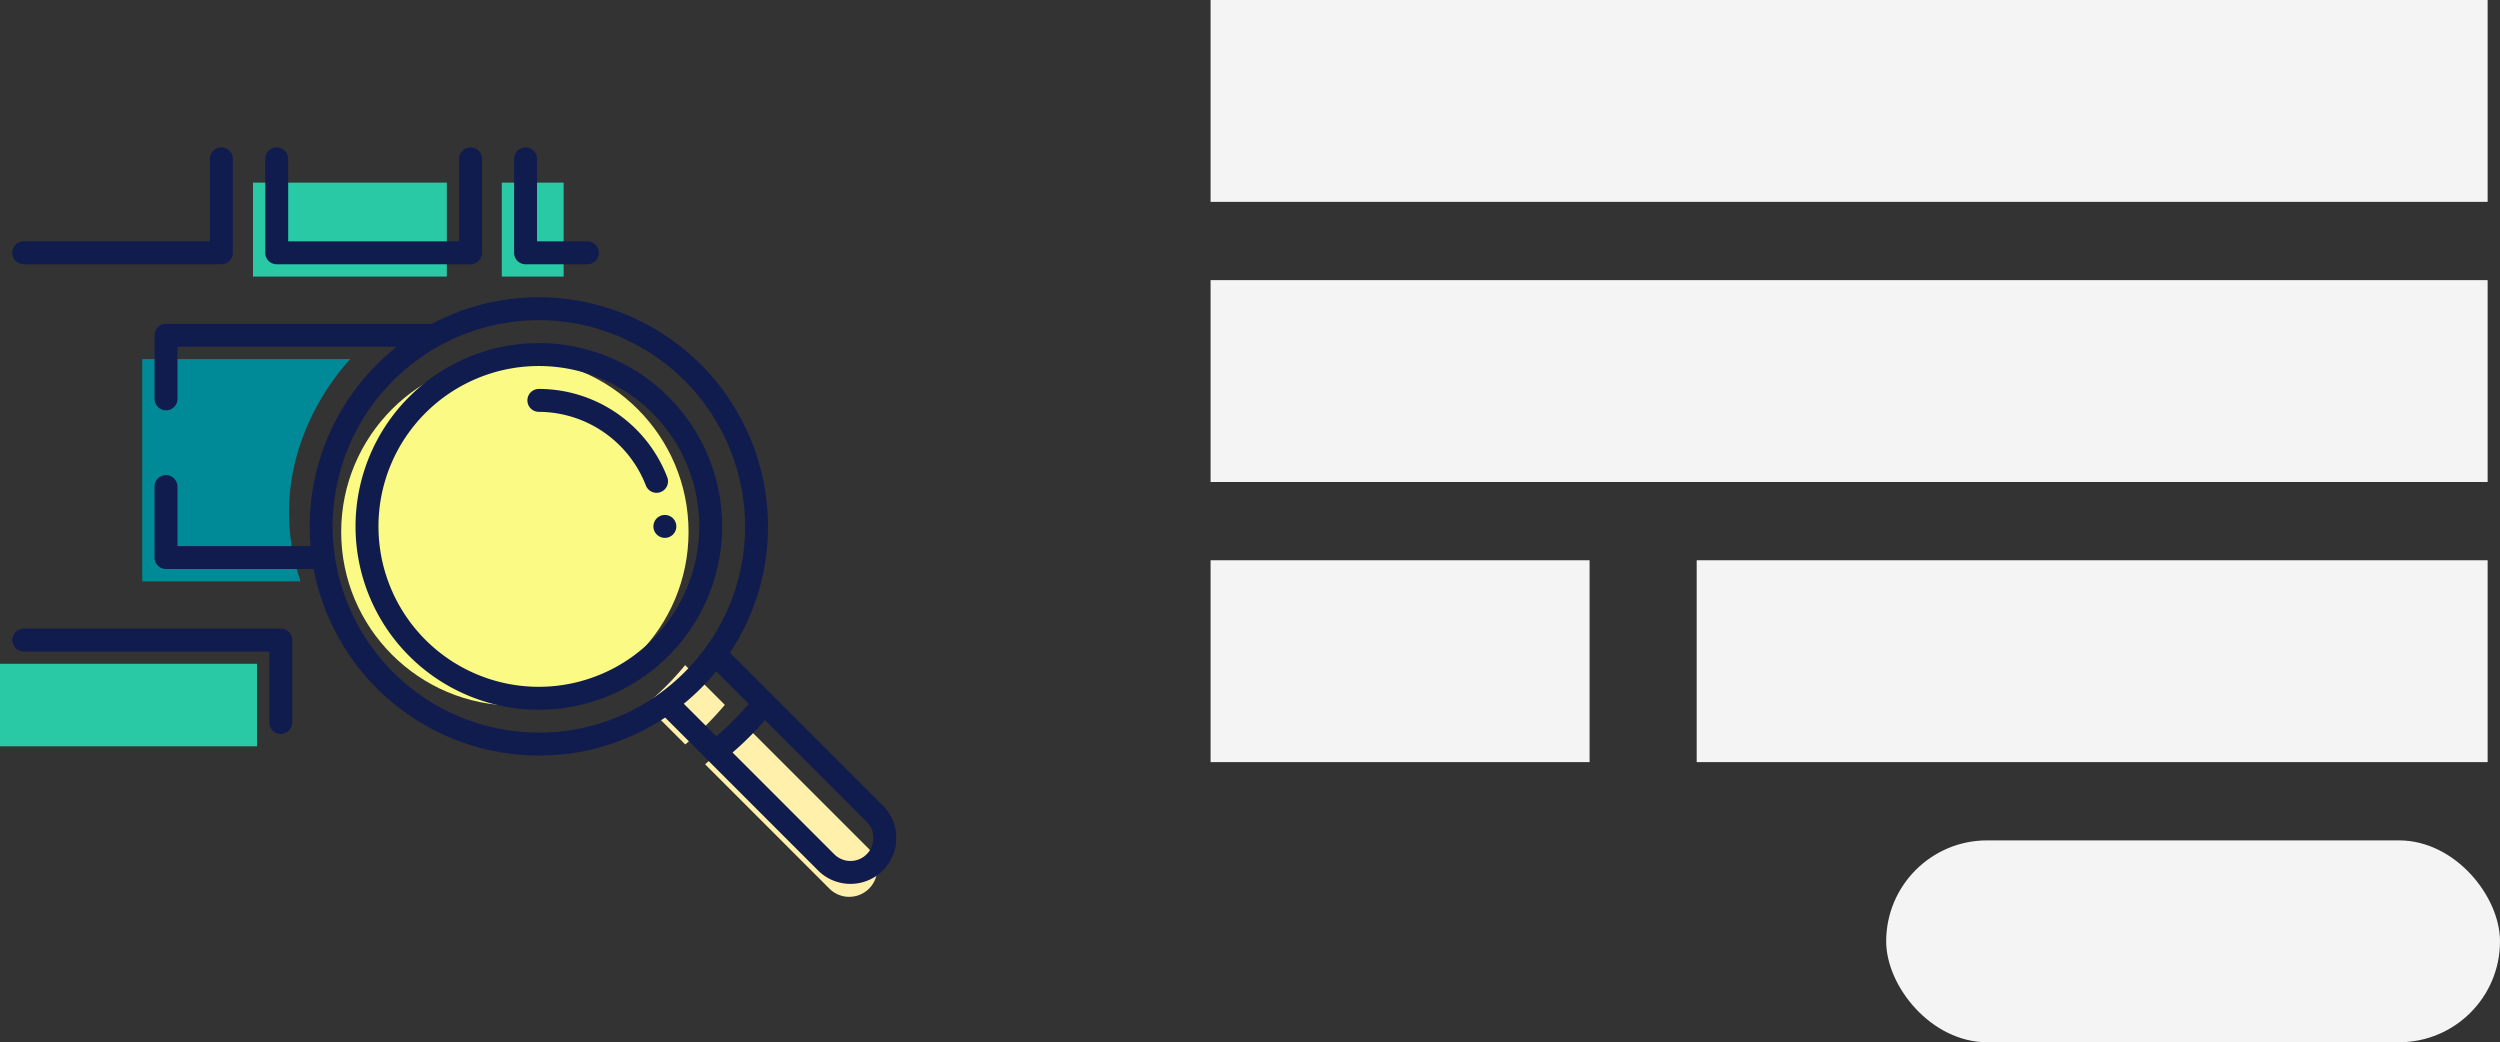 <svg xmlns="http://www.w3.org/2000/svg" width="606.865" height="253" viewBox="0 0 606.865 253"><rect x="0" y="0" width="606.865" height="253" fill="#333333" stroke="none"/><defs><style>.a{fill:#f4f4f4;}.b{fill:#fff1ab;}.c{fill:#fafa85;}.d{fill:#008996;}.e{fill:#28c9a4;}.f{fill:#111c4e;}.g{fill:rgba(0,0,0,0);}</style></defs><g transform="translate(-250.135 -2648.095)"><rect class="a" width="310" height="49" transform="translate(544 2648.095)"/><rect class="a" width="310" height="49" transform="translate(544 2716.095)"/><rect class="a" width="92" height="49" transform="translate(544 2784.095)"/><rect class="a" width="192" height="49" transform="translate(662 2784.095)"/><rect class="a" width="149" height="49" rx="24.5" transform="translate(708 2852.095)"/><path class="b" d="M9047.027,1380.334a6.791,6.791,0,0,1-9.609,0l-30.176-30.177a89.6,89.6,0,0,0,9.608-9.61l30.179,30.178a6.792,6.792,0,0,1,0,9.609Z" transform="translate(-8585.944 1483.471)"/><path class="b" d="M8964.691,1307.606a68.278,68.278,0,0,0,9.609-9.61l9.642,9.642a82.472,82.472,0,0,1-9.608,9.61l-9.643-9.642Z" transform="translate(-8557.854 1511.561)"/><ellipse class="c" cx="42.161" cy="42.161" rx="42.161" ry="42.161" transform="translate(332.957 2735.061)"/><path class="d" d="M8492.009,1025.4h50.538s-22.683,22.6-12.118,53.95h-38.42V1025.4Z" transform="translate(-8207.342 1709.854)"/><path class="e" d="M8367.84,1291.372h62.387v20.035H8367.84v-20.035Z" transform="translate(-8117.705 1517.852)"/><path class="e" d="M8588.639,871.393H8635.7V894.2h-47.058V871.393Z" transform="translate(-8277.1 1821.032)"/><path class="e" d="M8805.84,871.393h15.017V894.2H8805.84V871.393Z" transform="translate(-8433.897 1821.032)"/><path class="f" d="M7501.065-6097.867l-26.852-26.858-.006,0-10.261-10.261a55.12,55.12,0,0,1-30.657,9.23,55.714,55.714,0,0,1-54.664-45.295,1.571,1.571,0,0,1-.206.013h-35.642a2.778,2.778,0,0,1-2.778-2.78v-17.248a2.782,2.782,0,0,1,2.965-2.774,2.847,2.847,0,0,1,2.6,2.871v14.372h32.307q-.2-2.364-.2-4.779a55.545,55.545,0,0,1,21.138-43.613h-53.241v12.652a2.784,2.784,0,0,1-2.784,2.782,2.779,2.779,0,0,1-2.778-2.782v-15.432a2.779,2.779,0,0,1,2.778-2.782h64.533A55.293,55.293,0,0,1,7433.29-6237a55.682,55.682,0,0,1,55.618,55.622,55.138,55.138,0,0,1-9.233,30.659L7516.8-6113.6a11.048,11.048,0,0,1,3.259,7.866,11.044,11.044,0,0,1-3.259,7.866,11.051,11.051,0,0,1-7.864,3.26A11.067,11.067,0,0,1,7501.065-6097.867Zm-20.758-28.626L7505-6101.8a5.528,5.528,0,0,0,3.931,1.629,5.539,5.539,0,0,0,3.933-1.629,5.529,5.529,0,0,0,1.629-3.933,5.528,5.528,0,0,0-1.629-3.931l-24.7-24.693A73.368,73.368,0,0,1,7480.307-6126.493Zm-11.835-11.837,7.891,7.893a67.718,67.718,0,0,0,7.866-7.865l-7.891-7.893A55.593,55.593,0,0,1,7468.472-6138.33Zm-85.243-43.047a50.115,50.115,0,0,0,50.061,50.058,49.633,49.633,0,0,0,29.349-9.531,50.359,50.359,0,0,0,11.178-11.176,49.642,49.642,0,0,0,9.531-29.351,50.115,50.115,0,0,0-50.058-50.06A50.116,50.116,0,0,0,7383.229-6181.377Z" transform="translate(-7052.349 8957.259)"/><path class="g" d="M7508.934-6094.107a11.564,11.564,0,0,1-8.221-3.406l-26.769-26.775-.006,0-10.057-10.056a55.687,55.687,0,0,1-14.41,6.72,56.038,56.038,0,0,1-16.182,2.369,55.782,55.782,0,0,1-19.483-3.487,56,56,0,0,1-16.528-9.619,56.366,56.366,0,0,1-12.311-14.491,55.617,55.617,0,0,1-6.752-17.685h-35.437a3.282,3.282,0,0,1-3.278-3.28v-17.248a3.286,3.286,0,0,1,3.285-3.28c.07,0,.141,0,.211.007a3.342,3.342,0,0,1,3.065,3.37v13.872h31.265c-.107-1.41-.162-2.847-.162-4.279a56.219,56.219,0,0,1,1.506-12.945,55.8,55.8,0,0,1,4.289-11.881,56.364,56.364,0,0,1,6.722-10.469,56.71,56.71,0,0,1,7.713-7.818h-51.333v12.152a3.286,3.286,0,0,1-3.284,3.282,3.283,3.283,0,0,1-3.278-3.282v-15.432a3.284,3.284,0,0,1,3.278-3.282h64.409a55.834,55.834,0,0,1,12.384-4.751,56.143,56.143,0,0,1,13.718-1.7,56.184,56.184,0,0,1,56.118,56.122,56.027,56.027,0,0,1-2.37,16.181,55.759,55.759,0,0,1-6.721,14.412l36.835,36.831a11.541,11.541,0,0,1,3.406,8.22,11.535,11.535,0,0,1-3.406,8.22A11.545,11.545,0,0,1,7508.934-6094.107Zm-34.456-31.057.006,0,.083.083,26.852,26.858a10.572,10.572,0,0,0,7.515,3.113,10.553,10.553,0,0,0,7.511-3.113,10.544,10.544,0,0,0,3.113-7.513,10.549,10.549,0,0,0-3.113-7.513l-37.412-37.408.226-.341a54.789,54.789,0,0,0,6.822-14.49,55.032,55.032,0,0,0,2.328-15.893,55.183,55.183,0,0,0-55.118-55.122,55.159,55.159,0,0,0-13.474,1.666,54.813,54.813,0,0,0-12.27,4.723l-.11.058h-64.657a2.283,2.283,0,0,0-2.278,2.282v15.432a2.282,2.282,0,0,0,2.278,2.282,2.285,2.285,0,0,0,2.284-2.282v-13.152h55.177l-1.125.892a55.67,55.67,0,0,0-8.654,8.556,55.361,55.361,0,0,0-6.6,10.283,54.8,54.8,0,0,0-4.211,11.668,55.2,55.2,0,0,0-1.479,12.715c0,1.588.068,3.182.2,4.736l.047.543h-33.352v-14.872a2.339,2.339,0,0,0-2.13-2.372c-.047,0-.1,0-.147,0a2.285,2.285,0,0,0-2.285,2.28v17.248a2.282,2.282,0,0,0,2.278,2.28h35.642a1.079,1.079,0,0,0,.14-.009l.469-.062.087.465a54.629,54.629,0,0,0,6.711,17.781,55.358,55.358,0,0,0,12.092,14.235,55.007,55.007,0,0,0,16.233,9.448,54.789,54.789,0,0,0,19.136,3.424,55.066,55.066,0,0,0,15.894-2.326,54.74,54.74,0,0,0,14.487-6.821l.341-.227.289.29Zm34.456,25.493a6.034,6.034,0,0,1-4.284-1.775l-25.077-25.075.409-.352a73.086,73.086,0,0,0,7.811-7.811l.352-.409,25.077,25.074a6.02,6.02,0,0,1,1.775,4.285,6.022,6.022,0,0,1-1.775,4.287A6.037,6.037,0,0,1,7508.934-6099.671Zm-27.893-26.8,24.315,24.313a5.04,5.04,0,0,0,3.578,1.482,5.044,5.044,0,0,0,3.58-1.483,5.028,5.028,0,0,0,1.482-3.579,5.027,5.027,0,0,0-1.482-3.578l-24.315-24.313A74.121,74.121,0,0,1,7481.041-6126.466Zm-4.706-3.292-8.607-8.61.428-.35a55.263,55.263,0,0,0,7.8-7.793l.35-.428,8.607,8.609-.3.351a68.335,68.335,0,0,1-7.924,7.923Zm-7.12-8.537,7.175,7.177a67.4,67.4,0,0,0,7.159-7.158l-7.175-7.177A56.3,56.3,0,0,1,7469.215-6138.294Zm-35.925,7.476a50.616,50.616,0,0,1-50.561-50.558,50.617,50.617,0,0,1,50.561-50.56,50.616,50.616,0,0,1,50.558,50.56,50.145,50.145,0,0,1-9.626,29.645,50.887,50.887,0,0,1-11.289,11.287A50.129,50.129,0,0,1,7433.29-6130.819Zm0-100.118a49.616,49.616,0,0,0-49.561,49.56,49.615,49.615,0,0,0,49.561,49.558,49.132,49.132,0,0,0,29.055-9.436,49.841,49.841,0,0,0,11.067-11.065,49.147,49.147,0,0,0,9.436-29.057A49.615,49.615,0,0,0,7433.29-6230.937Z" transform="translate(-7052.349 8957.259)"/><path class="f" d="M8443.745,1260.656h-62.389a2.781,2.781,0,1,0,0,5.562h59.607v17.243a2.781,2.781,0,0,0,5.563,0v-20.024a2.782,2.782,0,0,0-2.781-2.781Z" transform="translate(-8125.453 1540.026)"/><path class="f" d="M8381.356,869.025h47.967a2.78,2.78,0,0,0,2.781-2.781V843.437a2.781,2.781,0,0,0-5.562,0v20.026h-45.186a2.781,2.781,0,1,0,0,5.562Z" transform="translate(-8125.453 1843.22)"/><path class="f" d="M8602.151,869.025l47.056,0a2.782,2.782,0,0,0,2.782-2.781v-22.8a2.781,2.781,0,0,0-5.562,0V863.46l-41.494,0V843.437a2.781,2.781,0,0,0-5.562,0v22.807a2.781,2.781,0,0,0,2.781,2.781Z" transform="translate(-8284.848 1843.22)"/><path class="f" d="M8819.356,869.025h15.019a2.781,2.781,0,0,0,0-5.562h-12.236V843.437a2.781,2.781,0,0,0-5.562,0v22.807a2.782,2.782,0,0,0,2.78,2.781Z" transform="translate(-8441.646 1843.22)"/><path class="f" d="M8940.955,1161.48a2.781,2.781,0,1,0,2.78,2.781,2.781,2.781,0,0,0-2.78-2.781Z" transform="translate(-8529.424 1611.62)"/><path class="f" d="M8722.67,1094.913a38.935,38.935,0,1,1,38.938-38.935,38.978,38.978,0,0,1-38.937,38.935Zm44.5-38.935a44.5,44.5,0,1,0-44.5,44.5,44.549,44.549,0,0,0,44.5-44.5Z" transform="translate(-8341.731 1719.903)"/><path class="f" d="M8860.522,1076.508a2.78,2.78,0,0,0,1.6-3.594,33.423,33.423,0,0,0-31.166-21.435,2.781,2.781,0,1,0,0,5.562,28,28,0,0,1,25.975,17.868,2.778,2.778,0,0,0,3.593,1.6Z" transform="translate(-8450.015 1691.028)"/></g></svg>